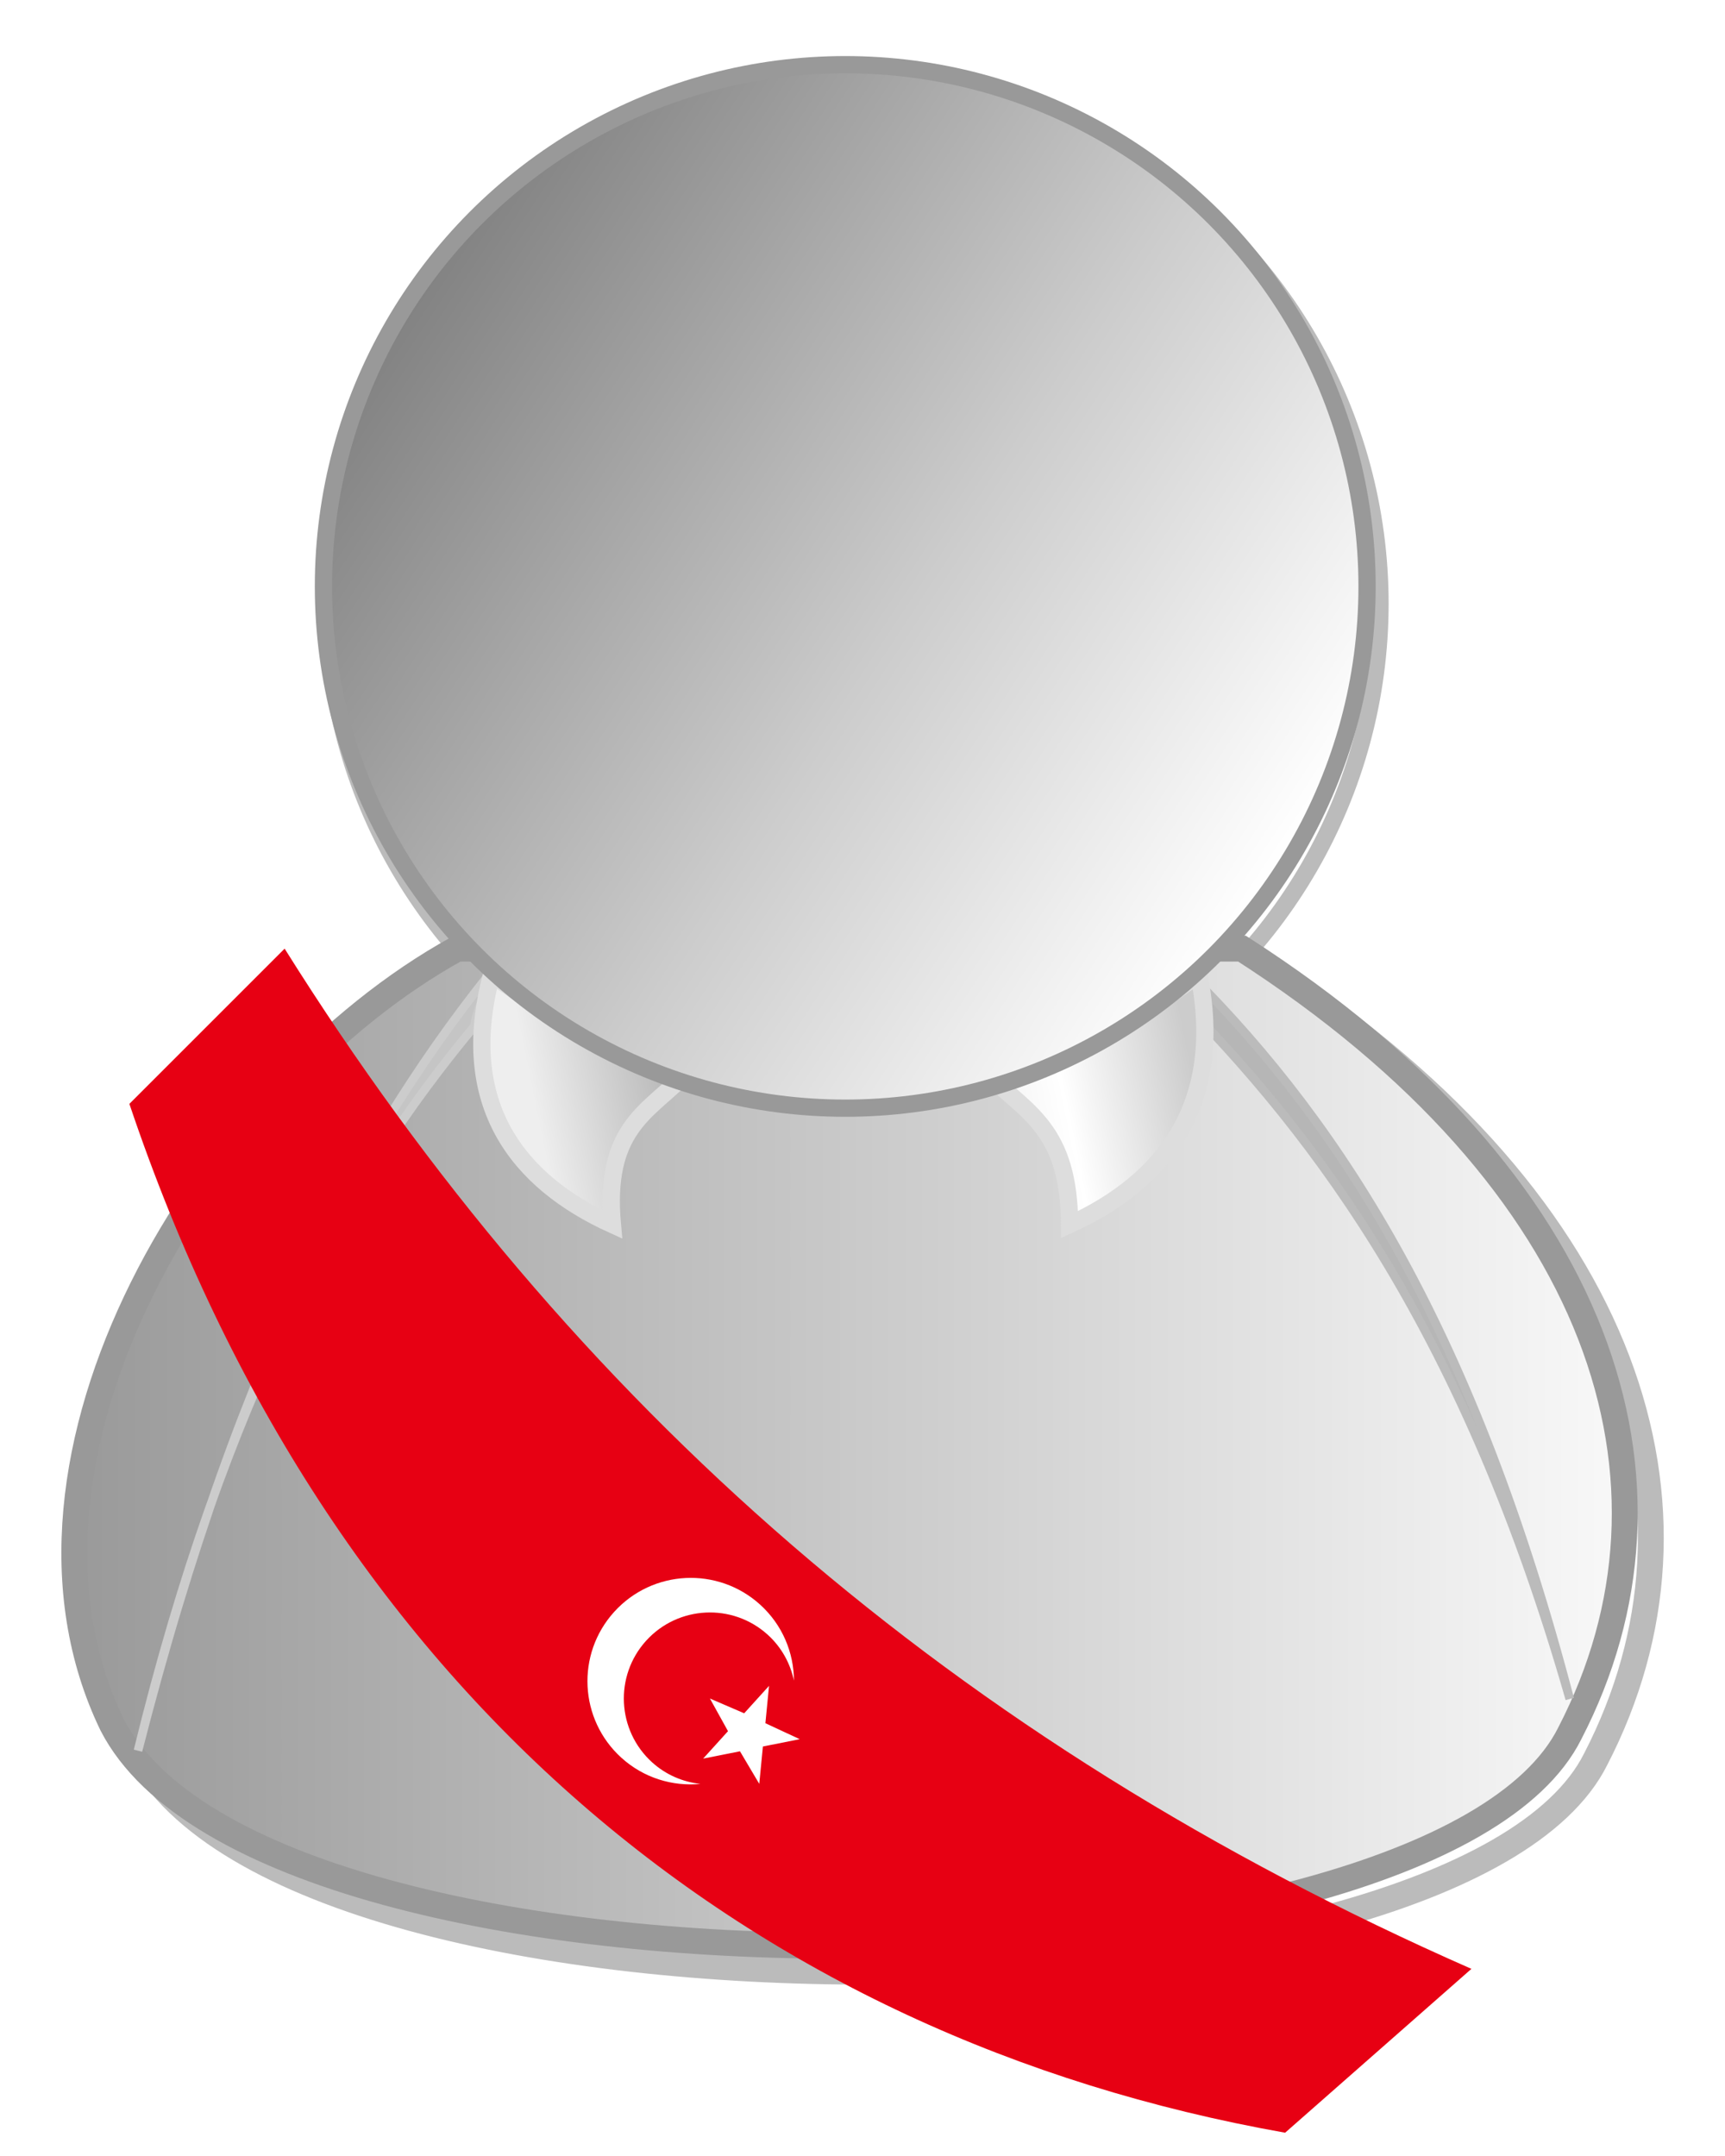 <?xml version="1.0" encoding="UTF-8"?>
<svg xmlns="http://www.w3.org/2000/svg" width="200" height="250">
<defs>
<filter id="e"><feGaussianBlur stdDeviation="1"/></filter>
<filter id="f"><feGaussianBlur stdDeviation="2"/></filter>
<linearGradient id="k" x1="7" y1="167" x2="201" y2="167" gradientUnits="userSpaceOnUse">
<stop offset="0" stop-color="#999"/>
<stop offset="1" stop-color="#FFF"/></linearGradient>
<linearGradient id="p" x1="64" y1="138" x2="138" y2="123" gradientUnits="userSpaceOnUse">
<stop offset="0" stop-color="#EEE"/>
<stop offset=".2" stop-color="#BBB"/>
<stop offset=".8" stop-color="#FFF"/>
<stop offset="1" stop-color="#CCC"/></linearGradient>
<linearGradient id="q" x1="39" y1="29" x2="148" y2="101" gradientUnits="userSpaceOnUse">
<stop offset="0" stop-color="#777"/>
<stop offset=".6" stop-color="#CCC"/>
<stop offset="1" stop-color="#FFF"/></linearGradient>
</defs>
<g fill="none" stroke="#BBB" stroke-width="2">
<circle filter="url(#e)" cx="99" cy="70" r="61"/>
<g stroke-width="3">
<path filter="url(#f)" d="m56,113c-29,16-55,59-40,90 18,35 153,33 169,1 15-29 4-64-37-91z"/>
<path fill="url(#k)" stroke="#999" d="m53,110c-29,16-55,59-40,90 18,35 153,33 169,1 15-29 4-64-38-91z"/>
</g><g stroke-width="1">
<path fill="#c5c5c5" stroke="#CCC" d="m61,110 1,1c-2,2-6,2-7,8-15,18-29,43-39,84 12-47 27-74 44-94z"/>
<path fill="#b6b6b6" d="m137,113-1,2c17,17 34,40 46,82-11-42-26-66-44-84z"/></g>
<path fill="url(#p)" stroke="#DDD" d="m79,125c-4,4-9,6-8,17-11-5-18-14-14-29 7,5 14,9 23,12zm36,0c4,4 9,6 9,17 11-5 18-14 15-29-7,5-14,9-23,12z"/>
<circle fill="url(#q)" stroke="#999" cx="98" cy="68" r="60.5"/>
</g>
<path fill="#e70013" d="M33,110 c33.2,53 77.8,92 137.6,118.3l-21.6,19c-62-11-111-51-134-119.3z"/>
<g transform="matrix(0.74,0.67,-0.67,0.74,81.2,195.95)">
<path style="fill:#fff" d="M -1.5,-12 C -8.13,-12 -13.5,-6.63 -13.5,0 -13.5,6.63 -8.13,12 -1.5,12 2,12 5.15,10.49 7.34,8.09 5.7,9.28 3.68,10 1.5,10 -4.02,10 -8.5,5.52 -8.5,0 -8.5,-5.52 -4.02,-10 1.5,-10 3.68,-10 5.7,-9.28 7.34,-8.09 5.15,-10.49 2,-12 -1.5,-12 z" />
<path style="fill:#fff" d="M 1.5,0 5.6,1.4 5.6,5.7 8.2,2.2 12.4,3.5 9.8,0 12.4,-3.5 8.2,-2.2 5.6,-5.7 5.6,-1.4 z" />
</g> 
</svg>